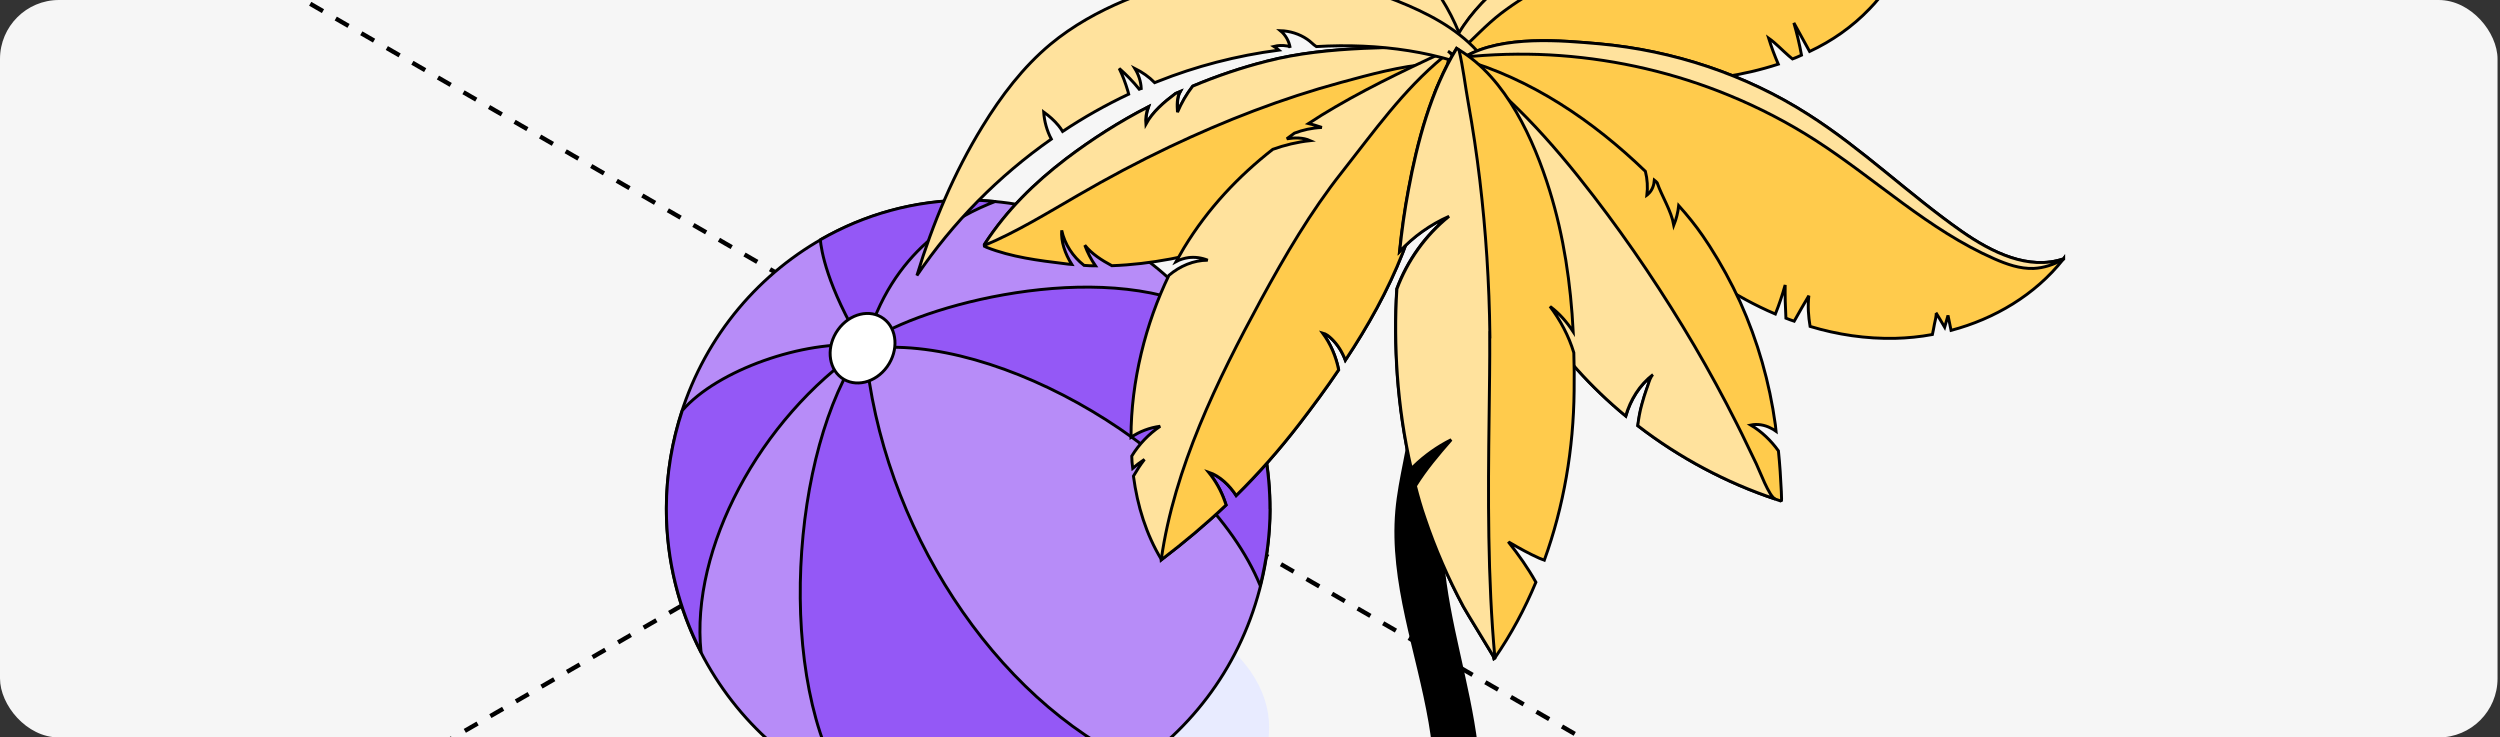 <?xml version="1.0" encoding="UTF-8"?> <svg xmlns="http://www.w3.org/2000/svg" width="339" height="100" viewBox="0 0 339 100" fill="none"><rect x="0" y="0" width="339" height="100" fill="#333333" stroke="none"/><g clip-path="url(#clip0_6247_16172)"><rect width="338.667" height="100" rx="8" fill="#F6F6F6"></rect><path d="M24.743 -9.488L1931.91 1091.62" stroke="black" stroke-width="0.6" stroke-linejoin="round" stroke-dasharray="2 2"></path><path d="M-979.666 701.105L927.504 -400" stroke="black" stroke-width="0.6" stroke-linejoin="round" stroke-dasharray="2 2"></path><path d="M162.174 84.485C175.404 92.303 175.404 104.954 162.174 112.772C148.943 120.59 127.496 120.59 114.266 112.772C101.036 104.954 101.036 92.303 114.266 84.485C127.496 76.667 148.943 76.667 162.174 84.485Z" fill="#E8EBFF"></path><path d="M171.689 75.717C175.31 52.904 160.159 31.408 137.847 27.705C115.536 24.002 94.513 39.494 90.891 62.307C87.269 85.12 102.42 106.615 124.732 110.318C147.044 114.021 168.067 98.53 171.689 75.717Z" fill="#B78CF8" stroke="black" stroke-width="0.4" stroke-linejoin="round"></path><path d="M172.216 68.994C172.216 72.595 171.725 76.066 170.884 79.407C163.555 61.533 135.255 44.892 117.329 47.325C119.487 71.233 134.795 94.8 154.227 103.656C147.676 108.198 139.792 110.842 131.289 110.842C125.499 110.842 119.978 109.593 114.981 107.371C105.051 92.497 107.24 60.884 116.869 47.325C103.004 56.83 93.613 74.396 95.057 88.41C92.075 82.603 90.361 76.001 90.361 68.978C90.361 64.323 91.139 59.846 92.519 55.662C97.294 50.163 109.033 46.092 116.98 46.838C112.094 38.777 111.349 33.813 111.238 32.516C117.17 29.093 124.008 27.131 131.289 27.131C132.526 27.131 133.732 27.212 134.937 27.326C130.067 29.207 120.867 33.83 117.377 46.741C122.85 42.086 146.946 35.062 162.127 41.566C162.143 41.566 162.159 41.599 162.175 41.615C168.409 48.963 172.201 58.516 172.201 68.994H172.216Z" fill="#9458F6" stroke="black" stroke-width="0.4" stroke-linejoin="round"></path><path d="M120.295 49.724C118.709 51.93 115.933 52.595 114.093 51.217C112.253 49.838 112.046 46.918 113.633 44.712C115.219 42.506 117.995 41.841 119.835 43.22C121.675 44.599 121.882 47.518 120.295 49.724Z" fill="white" stroke="black" stroke-width="0.4" stroke-linejoin="round"></path><path d="M200.349 151.857C200.415 159.589 201.277 167.337 201.228 175.069V175.167C201.228 175.833 200.879 176.515 200.233 177.116C199.951 177.376 199.603 177.636 199.205 177.863C196.486 179.39 192.092 179.374 189.373 177.847C188.046 177.083 187.35 176.109 187.333 175.102C187.333 174.923 187.366 174.76 187.4 174.598C188.693 162.692 192.871 151.191 194.33 139.269C195.043 133.405 195.093 127.492 195.126 121.596C195.192 113.701 195.242 105.758 193.916 97.962C192.274 88.378 188.56 78.941 189.406 69.259C189.804 64.744 191.196 60.374 191.528 55.842C191.843 51.408 191.147 46.908 191.76 42.49C192.473 37.162 195.723 31.591 195.706 26.101C195.706 25.597 195.673 25.077 195.607 24.558C195.375 22.771 193.534 20.87 194.562 19.197C196.088 16.712 199.404 18.58 200.399 20.432C201.161 21.894 201.277 23.583 201.311 25.207C201.377 27.806 201.294 30.405 201.112 33.004C200.896 35.912 200.564 38.836 200.183 41.743C198.691 53.146 194.612 64.566 195.607 75.985C196.336 84.481 199.122 92.574 200.183 101.053C202.339 117.833 200.2 134.915 200.332 151.825L200.349 151.857Z" fill="black" stroke="black" stroke-width="0.4"></path><path d="M189.878 -9.028C188.738 -10.894 187.908 -11.371 188.717 -13.3C189.318 -14.73 190.998 -16.057 192.304 -16.928C195.414 -19.023 199.354 -19.935 203.024 -19.997C212.811 -20.142 222.1 -14.917 226.33 -6.913C225.169 -9.09 215.527 -5.918 213.868 -5.151C209.576 -3.16 205.844 0.22 203.605 4.159C201.718 7.498 199.25 14.423 194.668 15.418C190.376 16.351 192.18 13.614 193.279 11.271C196.617 4.097 193.673 -2.87 189.899 -8.987L189.878 -9.028Z" fill="#FFE29D" stroke="black" stroke-width="0.4"></path><path d="M205.096 11.499C205.054 11.043 204.266 10.669 203.561 10.421C203.147 10.234 202.732 10.089 202.546 9.964C202.234 9.778 201.923 9.529 201.654 9.28C201.115 8.824 200.596 8.285 200.057 7.87C199.622 7.497 199.166 7.165 198.71 6.813C197.092 5.569 195.392 4.428 193.629 3.433C191.846 2.458 190.457 1.753 188.404 1.857C186.683 1.982 184.983 2.002 183.303 1.857C180.318 1.567 177.27 1.65 174.284 1.401C170.386 1.09 166.591 0.489 162.776 -0.154C160.225 -0.569 157.924 -1.647 155.56 -2.642V-2.684C155.332 -3.804 154.793 -4.82 154.254 -5.815C154.544 -4.965 154.544 -4.032 154.337 -3.161C154.088 -3.285 153.839 -3.347 153.569 -3.451C152.864 -5.421 151.226 -7.038 149.505 -8.303C150.003 -7.681 150.48 -7.018 150.978 -6.395C151.475 -5.753 152.014 -5.089 152.346 -4.343C152.45 -4.177 152.491 -3.99 152.553 -3.804C152.305 -3.928 152.014 -3.969 151.745 -4.073C147.826 -5.193 143.513 -5.11 139.573 -3.804C139.511 -3.804 139.449 -3.762 139.407 -3.741C143.14 -7.909 147.266 -11.787 152.263 -14.358C157.074 -16.825 162.465 -18.131 167.835 -18.256C168.644 -18.256 169.452 -18.256 170.261 -18.256C174.222 -18.09 178.161 -17.323 181.893 -16.017C181.064 -15.913 180.297 -15.623 179.592 -15.187C180.877 -15.374 182.184 -15.56 183.469 -15.436C183.863 -15.312 184.299 -15.125 184.693 -14.938C183.552 -14.669 182.536 -13.922 181.935 -12.906C183.428 -13.466 184.983 -13.86 186.58 -14.109C189.793 -12.616 192.883 -10.75 195.703 -8.593C197.652 -7.1 199.539 -5.442 200.99 -3.41C202.857 -0.714 203.81 2.438 204.37 5.735C204.702 7.642 204.889 9.591 205.075 11.54L205.096 11.499Z" fill="#FFE29D" stroke="black" stroke-width="0.4"></path><path d="M204.391 5.715C203.52 6.959 202.608 8.141 201.654 9.302C201.654 9.302 201.612 9.365 201.592 9.385C201.218 9.821 200.742 10.277 200.223 10.173C199.622 10.049 199.394 9.344 199.249 8.763C199.103 8.121 198.917 7.478 198.71 6.856C196.677 0.303 192.344 -5.585 186.455 -9.069C183.511 -10.81 180.235 -11.93 176.917 -12.739C171.256 -14.107 165.305 -14.501 159.52 -13.61C155.975 -13.05 152.367 -11.93 149.07 -10.292C147.287 -9.401 145.586 -8.364 144.052 -7.182C143.99 -7.14 143.948 -7.099 143.907 -7.057C142.476 -5.959 141.025 -4.86 139.573 -3.761C139.511 -3.761 139.449 -3.719 139.407 -3.698C143.14 -7.866 147.266 -11.744 152.263 -14.315C157.074 -16.782 162.465 -18.088 167.835 -18.213C168.644 -18.213 169.452 -18.213 170.261 -18.213C174.222 -18.047 178.161 -17.28 181.893 -15.973C181.064 -15.87 180.297 -15.579 179.592 -15.144C180.877 -15.331 182.184 -15.517 183.469 -15.393C183.863 -15.268 184.299 -15.082 184.693 -14.895C183.552 -14.626 182.536 -13.879 181.935 -12.863C183.428 -13.423 184.983 -13.817 186.58 -14.066C189.793 -12.573 192.883 -10.707 195.703 -8.55C197.652 -7.057 199.539 -5.399 200.99 -3.367C202.857 -0.671 203.81 2.481 204.37 5.777L204.391 5.715Z" fill="#FFE29D" stroke="black" stroke-width="0.4"></path><path d="M198.17 6.129C198.004 6.129 197.299 7.249 196.47 8.7C194.977 11.25 193.049 14.838 192.592 15.46C190.312 18.528 187.678 21.328 184.796 23.816C179.84 28.087 172.5 31.177 166.342 33.188C161.49 34.743 156.057 35.842 150.77 36.029C149.381 35.282 148.074 34.453 147.1 33.25C147.452 34.225 147.95 35.179 148.551 36.05C148.033 36.05 147.515 36.029 146.996 35.987C145.483 34.805 144.363 33.105 143.969 31.239C143.845 32.711 144.404 34.391 145.337 35.863C145.006 35.842 144.695 35.801 144.404 35.759C140.796 35.324 137.168 34.868 133.788 33.541C133.664 33.499 133.518 33.437 133.498 33.292C133.477 33.167 133.539 33.105 133.601 33.001C136.587 28.44 140.257 24.832 144.591 21.514C148.095 18.86 151.827 16.476 155.746 14.464C155.456 15.252 155.352 16.102 155.415 16.828C156.348 15.128 157.861 13.842 159.437 12.66C159.645 12.557 159.852 12.474 160.059 12.391C159.603 13.2 159.645 14.236 159.707 15.19C160.246 13.925 160.93 12.743 161.76 11.665C165.015 10.297 168.374 9.156 171.795 8.285C180.317 6.087 189.524 6.544 198.232 6.15L198.17 6.129Z" fill="#FFCB4C" stroke="black" stroke-width="0.4"></path><path d="M198.172 6.129C198.006 6.129 197.301 7.249 196.471 8.7C195.269 8.638 194.294 8.617 193.921 8.659C189.878 8.97 185.772 10.11 181.874 11.168C173.849 13.345 166.095 16.351 158.588 19.918C154.359 21.929 150.191 24.148 146.127 26.511C142 28.896 137.833 31.467 133.458 33.292C133.437 33.188 133.499 33.126 133.561 33.022C136.547 28.46 140.217 24.853 144.551 21.535C148.055 18.881 151.787 16.496 155.706 14.485C155.416 15.273 155.312 16.123 155.375 16.849C156.308 15.149 157.821 13.863 159.397 12.681C159.604 12.578 159.812 12.495 160.019 12.412C159.563 13.22 159.604 14.257 159.667 15.211C160.206 13.946 160.89 12.764 161.719 11.686C164.975 10.317 168.334 9.177 171.755 8.306C180.277 6.108 189.484 6.564 198.192 6.17L198.172 6.129Z" fill="#FFE29D" stroke="black" stroke-width="0.4"></path><path d="M202.318 4.097C202.214 4.222 202.11 4.305 202.007 4.429C194.501 12.682 194.107 24.397 190.209 34.288C188.197 39.409 185.481 44.24 182.433 48.843C182.018 47.745 181.396 46.728 180.546 45.92C180.194 45.588 179.82 45.277 179.343 45.153C180.422 46.625 181.168 48.346 181.521 50.15C179.82 52.679 178.016 55.105 176.171 57.511C173.455 61.036 170.635 64.229 167.628 67.194C166.737 65.825 165.43 64.54 163.875 64.021C164.829 65.203 165.575 66.53 166.073 67.94C166.135 68.127 166.198 68.293 166.26 68.479C163.523 71.071 160.62 73.518 157.489 75.903C157.489 75.903 157.489 75.861 157.468 75.84C155.436 72.481 154.233 68.625 153.694 64.561C154.15 63.773 154.627 63.026 155.187 62.3C154.627 62.674 154.088 63.068 153.591 63.503C153.508 62.943 153.487 62.404 153.466 61.844C154.441 60.248 155.768 58.858 157.323 57.801C155.892 57.988 154.544 58.506 153.363 59.294C153.363 51.705 155.353 43.846 158.505 37.336C159.998 36.071 161.843 35.283 163.771 35.283C162.942 34.951 162.05 34.827 161.18 34.93C160.599 35.013 160.018 35.179 159.479 35.469C159.832 34.847 160.184 34.225 160.537 33.624C163.834 28.191 167.96 23.878 172.584 20.25C174.201 19.669 175.922 19.255 177.664 19.068C176.669 18.633 175.59 18.653 174.491 18.819C174.844 18.55 175.176 18.301 175.528 18.052C176.689 17.617 177.851 17.347 179.24 17.285C178.659 17.077 178.058 16.891 177.436 16.746C178.638 15.958 179.841 15.211 181.064 14.506C186.456 11.355 192.241 8.68 198.026 6.005C198.979 5.549 199.975 5.113 200.929 4.657C200.929 4.657 200.97 4.657 200.991 4.636C201.405 4.429 201.841 4.243 202.256 4.035L202.318 4.097Z" fill="#FFE29D" stroke="black" stroke-width="0.4"></path><path d="M202.006 4.428C194.499 12.681 194.106 24.396 190.207 34.286C188.196 39.408 185.48 44.239 182.432 48.843C182.017 47.743 181.395 46.727 180.545 45.919C180.192 45.587 179.819 45.276 179.342 45.152C180.42 46.624 181.167 48.345 181.519 50.149C179.819 52.678 178.015 55.105 176.17 57.51C173.454 61.035 170.633 64.228 167.627 67.193C166.735 65.824 165.429 64.539 163.874 64.02C164.828 65.202 165.574 66.529 166.072 67.939C166.134 68.126 166.196 68.292 166.258 68.478C163.521 71.07 160.619 73.517 157.488 75.902C157.488 75.902 157.488 75.86 157.467 75.839C159.25 63.419 165.056 51.58 170.986 40.652C174.262 34.639 177.725 28.709 181.955 23.359C186.288 17.864 190.207 12.287 195.661 7.766C196.449 7.124 197.216 6.502 198.066 6.004C198.584 5.652 199.144 5.361 199.745 5.112C200.119 4.947 200.533 4.801 200.969 4.677C200.969 4.677 201.01 4.677 201.031 4.656C201.342 4.573 201.653 4.49 201.985 4.387L202.006 4.428Z" fill="#FFCB4C" stroke="black" stroke-width="0.4"></path><path d="M257.41 -4.052C256.726 -5.068 255.959 -6.022 255.088 -6.851L256.829 -3.119V-3.078C256.021 -3.679 255.233 -4.239 254.445 -4.84C254.984 -3.824 255.482 -2.808 255.959 -1.771C255.212 -0.714 254.403 0.281 253.491 1.214C251.148 3.661 248.39 5.569 245.384 6.979C244.679 5.693 243.953 4.387 243.248 3.101C243.663 4.532 244.015 6.004 244.285 7.476C243.87 7.663 243.476 7.85 243.061 7.995C242.895 7.87 242.73 7.725 242.564 7.58C241.651 6.792 240.822 5.88 239.827 5.175C240.2 6.377 240.635 7.539 241.133 8.7C236.322 10.276 231.139 10.96 226.142 11.167C216.21 11.582 206.485 11.146 196.574 12.308C196.076 10.815 196.117 9.28 196.491 7.746C198.025 1.857 205.033 -3.803 209.595 -6.043C215.733 -9.049 222.679 -9.962 229.439 -10.024C235.244 -10.086 241.029 -9.547 246.814 -10.065C252.475 -10.604 258.302 -12.263 262.614 -16.12C262.697 -16.162 262.76 -16.244 262.843 -16.307C261.308 -12.139 259.712 -7.888 257.451 -4.094L257.41 -4.052Z" fill="#FFCB4C" stroke="black" stroke-width="0.4"></path><path d="M262.574 -16.079C260.666 -13.777 258.281 -11.849 255.648 -10.418C250.651 -7.681 244.887 -6.582 239.205 -6.416C234.664 -6.292 230.144 -6.79 225.603 -6.499C222.721 -6.313 219.839 -5.815 217.081 -5.006C212.188 -3.576 207.584 -1.253 203.541 1.815C201.488 3.391 199.788 5.299 197.88 6.999C197.362 7.455 196.885 7.704 196.429 7.766C197.963 1.878 204.972 -3.783 209.533 -6.022C215.671 -9.029 222.617 -9.941 229.377 -10.004C235.183 -10.066 240.968 -9.527 246.753 -10.045C252.413 -10.584 258.24 -12.243 262.553 -16.1L262.574 -16.079Z" fill="#FFE29D" stroke="black" stroke-width="0.4"></path><path d="M202.628 10.379C195.433 6.958 186.953 5.818 178.493 6.315C178.058 6.046 177.705 5.61 177.249 5.32C176.191 4.594 174.906 4.2 173.62 4.159C174.325 4.739 174.802 5.59 174.947 6.481C174.885 6.315 174.698 6.253 174.512 6.232C173.911 6.129 173.309 6.149 172.729 6.295C172.957 6.44 173.226 6.606 173.434 6.792C167.669 7.539 162.092 9.011 157.053 11.022C156.908 11.084 156.742 11.146 156.576 11.209C155.809 10.421 154.876 9.778 153.881 9.28C154.378 10.089 154.71 11.043 154.751 11.997C154.648 12.017 154.586 12.059 154.482 12.1C153.673 11.084 152.761 10.151 151.766 9.28C152.242 10.255 152.616 11.271 152.927 12.308C152.927 12.349 152.989 12.515 153.051 12.764C149.941 14.236 146.955 15.916 144.094 17.823C143.928 17.533 143.741 17.305 143.534 17.035C142.953 16.33 142.269 15.729 141.523 15.19C141.605 16.434 141.958 17.74 142.559 18.86C135.426 23.857 129.206 30.14 124.333 37.356C126.469 30.306 129.351 23.442 133.229 17.139C135.758 13.013 138.723 9.094 142.435 6.004C145.462 3.495 148.925 1.567 152.554 0.053C159.956 -3.057 167.98 -4.26 175.88 -3.285C180.504 -2.725 185.087 -1.605 189.42 0.116C193.422 1.712 197.383 3.723 200.306 6.917C200.762 7.435 201.198 7.974 201.592 8.555C201.841 8.886 202.297 10.234 202.608 10.379H202.628Z" fill="#FFE29D" stroke="black" stroke-width="0.4"></path><path d="M279.825 35.076C279.825 35.076 279.763 35.159 279.742 35.2C275.948 39.99 270.453 43.245 264.564 44.8C264.419 44.116 264.295 43.453 264.15 42.769C264.004 43.308 263.839 43.826 263.693 44.365C263.299 43.702 262.926 43.059 262.511 42.395C262.657 42.644 262.346 43.681 262.304 43.971C262.221 44.427 262.138 44.904 262.035 45.36C260.355 45.671 258.655 45.837 256.975 45.879C253.056 45.962 249.158 45.381 245.447 44.261C245.218 42.893 245.115 41.504 245.281 40.094C244.596 41.255 243.933 42.395 243.29 43.556C242.896 43.432 242.544 43.287 242.17 43.142C242.088 41.649 242.046 40.135 242.067 38.642C241.694 39.969 241.258 41.296 240.74 42.582C237.961 41.4 235.286 39.928 232.798 38.269C226.308 33.956 220.855 28.358 214.862 23.381C208.663 18.239 202.276 14.818 194.563 12.578C195.33 10.339 196.782 8.742 198.648 7.706C203.749 4.72 211.835 5.508 216.874 5.943C226.91 6.856 236.717 10.111 245.156 15.502C252.538 20.188 258.841 26.367 266.016 31.385C270.059 34.205 275.077 36.714 279.825 35.097V35.076Z" fill="#FFCB4C" stroke="black" stroke-width="0.4"></path><path d="M279.825 35.074C279.825 35.074 279.763 35.157 279.742 35.198C278.498 35.862 277.171 36.339 275.74 36.401C273.895 36.463 272.132 35.841 270.432 35.095C261.537 31.196 254.383 24.312 246.214 19.046C242.481 16.64 238.521 14.588 234.416 12.908C227.158 9.922 219.403 8.118 211.566 7.538C207.647 7.248 203.707 7.289 199.788 7.621C199.394 7.662 199 7.704 198.648 7.704C203.749 4.718 211.835 5.506 216.874 5.941C226.909 6.854 236.717 10.109 245.156 15.5C252.538 20.186 258.841 26.365 266.016 31.383C270.059 34.203 275.077 36.712 279.825 35.095V35.074Z" fill="#FFE29D" stroke="black" stroke-width="0.4"></path><path d="M241.549 67.962C241.279 67.879 241.03 67.796 240.761 67.692C234.146 65.494 227.739 62.094 222.099 57.739C222.224 56.765 222.39 55.77 222.659 54.836C222.846 54.131 223.074 53.406 223.323 52.701C223.385 52.597 223.406 52.452 223.468 52.286C223.634 51.747 223.862 51.021 224.173 50.793C222.307 52.224 221.104 54.235 220.461 56.412C211.089 48.678 204.018 38.248 201.696 26.367C200.535 20.437 199.353 14.486 198.213 8.556C198.171 8.369 198.15 8.203 198.088 7.996C207.626 10.671 216.024 16.394 223.115 23.236C223.385 24.294 223.447 25.393 223.323 26.471C223.385 26.43 223.426 26.367 223.468 26.326C224.028 25.849 224.276 25.144 224.339 24.418C224.484 24.522 224.587 24.667 224.712 24.791C225.396 26.72 226.599 28.524 226.972 30.535C227.304 29.706 227.532 28.793 227.635 27.881C228.817 29.208 229.916 30.556 230.912 32.007C231.223 32.463 231.513 32.899 231.824 33.376C233.379 35.802 234.768 38.331 235.971 40.965C238.355 46.273 239.952 51.871 240.74 57.615C240.781 57.905 240.823 58.196 240.844 58.486C240.616 58.32 240.346 58.154 240.076 58.03C239.268 57.615 238.293 57.449 237.402 57.636C238.895 58.527 240.159 59.751 241.155 61.14C241.341 62.965 241.466 64.831 241.549 66.676C241.59 67.464 241.59 67.982 241.549 67.962Z" fill="#FFCB4C" stroke="black" stroke-width="0.4"></path><path d="M223.446 52.285C223.611 51.746 223.84 51.02 224.151 50.792C222.284 52.223 221.082 54.234 220.439 56.411C211.067 48.677 203.996 38.247 201.674 26.366C200.969 22.758 200.264 19.171 199.559 15.563C199.248 13.987 199.165 12.142 198.688 10.628C198.377 9.654 197.216 7.518 196.345 6.938C204.121 12.142 210.424 19.213 216.126 26.636C221.082 33.084 225.623 39.865 229.749 46.873C231.781 50.336 233.709 53.882 235.513 57.469C236.426 59.252 237.255 61.077 238.147 62.88C238.561 63.71 239.909 67.401 240.739 67.67C234.124 65.472 227.717 62.072 222.077 57.717C222.201 56.743 222.367 55.748 222.637 54.815C222.824 54.11 223.052 53.384 223.3 52.679C223.363 52.575 223.383 52.43 223.446 52.264V52.285Z" fill="#FFE29D" stroke="black" stroke-width="0.4"></path><path d="M210.175 41.544C211.585 43.431 212.726 45.545 213.41 47.826C213.472 49.568 213.472 51.289 213.451 53.031C213.369 60.806 212.062 68.644 209.408 75.964C209.076 75.839 208.807 75.736 208.724 75.694C207.335 75.072 206.028 74.346 204.722 73.579C204.639 73.538 204.556 73.496 204.515 73.455C205.904 75.197 207.189 77.021 208.268 78.95C206.775 82.537 204.909 86.02 202.69 89.234C202.69 89.234 202.69 89.275 202.649 89.296C202.649 89.172 198.688 82.785 198.419 82.246C196.345 78.369 194.603 74.409 193.193 70.22C192.696 68.789 192.281 67.338 191.908 65.866C193.297 63.626 195.018 61.594 196.76 59.604C194.894 60.537 193.173 61.76 191.68 63.212C191.576 63.315 191.452 63.44 191.348 63.502C190.394 59.376 189.772 55.125 189.461 50.854C189.192 46.976 189.15 43.057 189.399 39.159C190.83 35.323 193.297 31.86 196.47 29.31C193.94 30.43 191.659 32.047 189.772 34.079C190.062 31.259 190.456 28.439 190.975 25.702C192.157 19.295 194.023 12.204 197.506 6.543C197.61 6.605 197.714 6.667 197.817 6.75C204.245 10.586 207.998 18.963 210.134 25.847C212.062 32.068 212.995 38.496 213.327 44.986C212.477 43.679 211.44 42.477 210.196 41.564L210.175 41.544Z" fill="#FFCB4C" stroke="black" stroke-width="0.4"></path><path d="M202.007 45.38C202.028 49.05 201.966 52.741 201.924 56.411C201.779 67.359 201.717 78.349 202.712 89.256C202.712 89.256 202.712 89.297 202.671 89.318C202.671 89.193 198.71 82.807 198.441 82.268C196.367 78.39 194.626 74.43 193.216 70.242C192.718 68.811 192.303 67.359 191.93 65.887C193.319 63.648 195.04 61.616 196.782 59.625C194.916 60.558 193.195 61.782 191.702 63.233C191.598 63.337 191.474 63.461 191.37 63.523C190.416 59.397 189.794 55.147 189.483 50.875C189.214 46.998 189.172 43.079 189.421 39.181C190.852 35.345 193.319 31.882 196.492 29.331C193.962 30.451 191.681 32.069 189.794 34.1C190.085 31.28 190.479 28.461 190.997 25.724C192.179 19.316 194.045 12.225 197.528 6.564C197.632 6.627 197.736 6.689 197.839 6.772C198.399 9.136 198.669 11.562 199.104 13.988C199.726 17.45 200.245 20.913 200.659 24.396C201.489 31.363 201.945 38.393 202.028 45.401L202.007 45.38Z" fill="#FFE29D" stroke="black" stroke-width="0.4"></path></g><defs><clipPath id="clip0_6247_16172"><rect width="338.667" height="100" rx="8" fill="white"></rect></clipPath></defs></svg> 